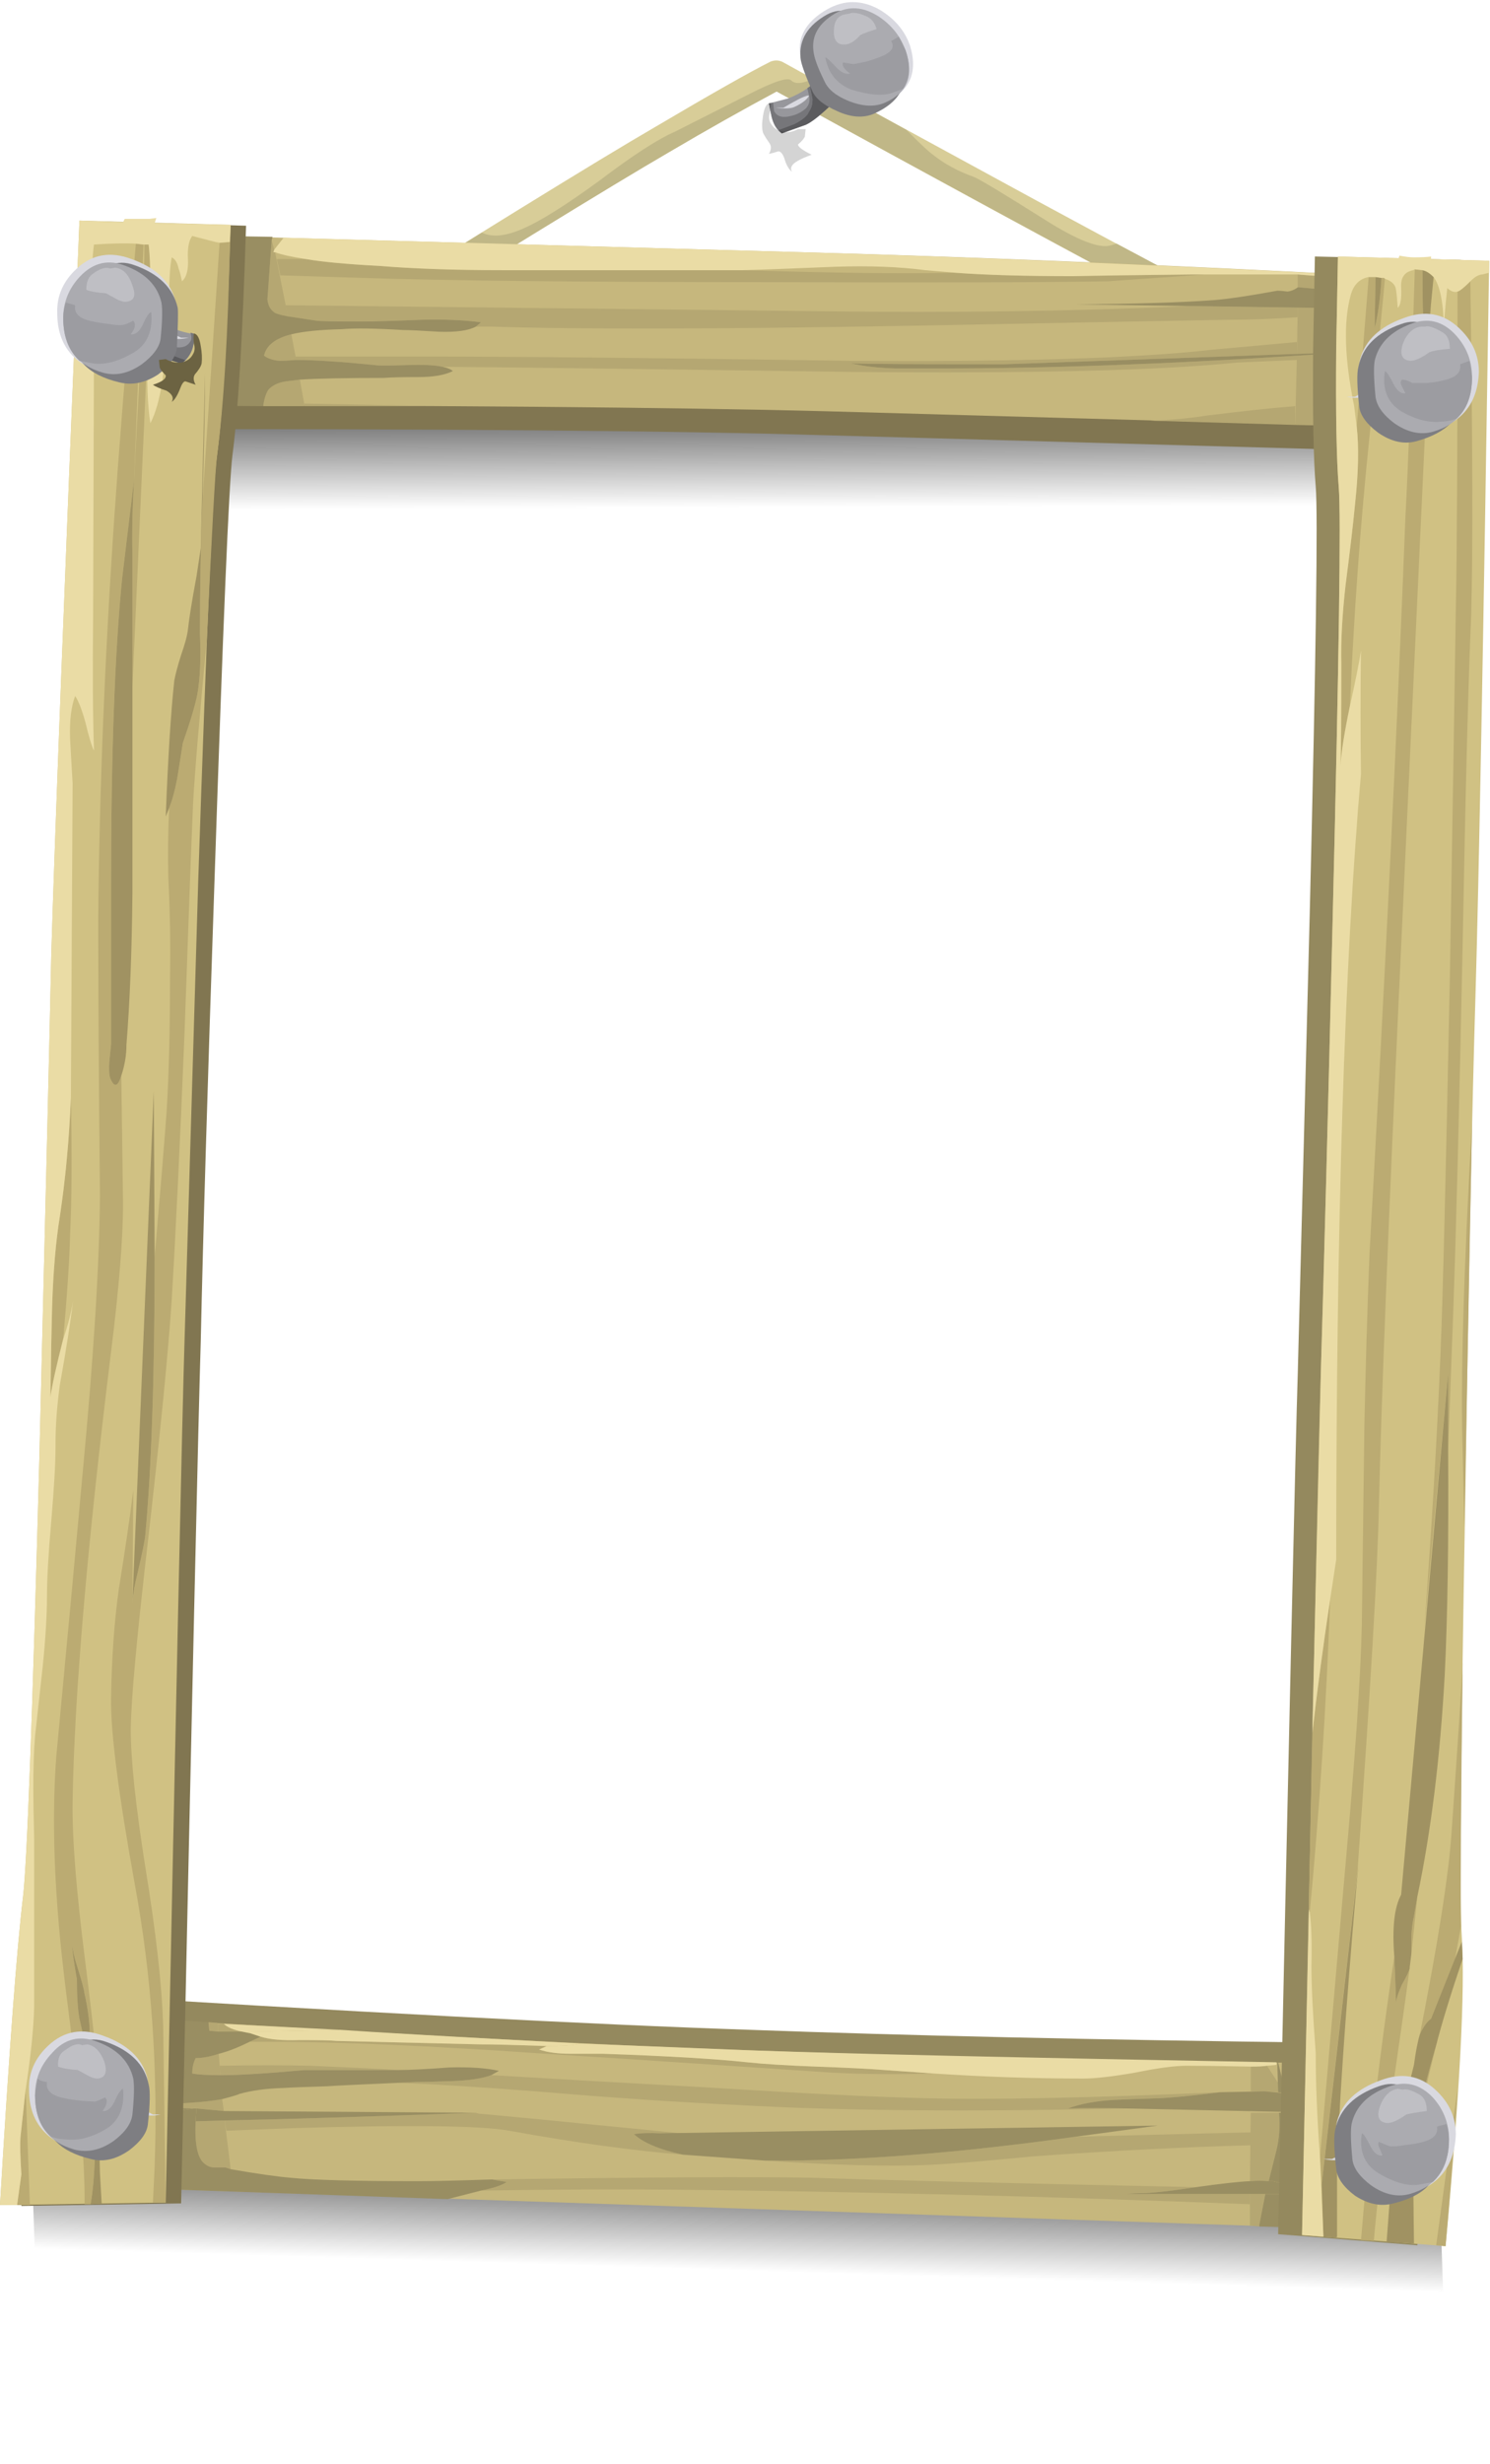 <?xml version="1.0" encoding="UTF-8"?><svg xmlns="http://www.w3.org/2000/svg" xmlns:xlink="http://www.w3.org/1999/xlink" height="144.1" preserveAspectRatio="xMidYMid meet" version="1.0" viewBox="-0.0 -0.1 87.2 144.1" width="87.2" zoomAndPan="magnify"><g clip-rule="evenodd" fill-rule="evenodd"><g><path d="m78.7 22.8l-0.3-0.05c-3.101-1.3-14.084-7.133-32.95-17.5-1.934 1.033-4.034 2.217-6.3 3.55-3.333 1.934-10.633 6.417-21.9 13.45-0.167 0.133-0.367 0.167-0.6 0.1-0.233-0.033-0.417-0.15-0.55-0.35-0.3-0.467-0.2-0.85 0.3-1.15 11.267-7.067 18.567-11.567 21.9-13.5 3.333-1.967 5.6-3.25 6.8-3.85 0.267-0.1 0.517-0.083 0.75 0.05 0.1 0.067 5.05 2.767 14.85 8.1 10.166 5.5 16.283 8.684 18.35 9.55 0.233 0.066 0.384 0.216 0.45 0.45 0.1 0.2 0.1 0.417 0 0.65-0.167 0.333-0.434 0.5-0.8 0.5z" fill="#D8CD98"/></g><g><path d="m65 14.25l0.35-0.1c5.5 2.934 9.317 4.934 11.45 6 0.066 0.6-0.083 1.15-0.45 1.65-3.866-1.867-14.166-7.383-30.899-16.55-1.934 1.033-4.034 2.217-6.3 3.55-3.333 1.934-10.633 6.417-21.9 13.45-0.167 0.133-0.367 0.167-0.6 0.1-0.233-0.033-0.417-0.15-0.55-0.35-0.3-0.467-0.2-0.85 0.3-1.15l11.8-7.35c0.6 0.3 1.417 0.217 2.45-0.25 1-0.433 2.483-1.367 4.45-2.8 1.933-1.467 3.4-2.417 4.4-2.85 0.2-0.1 1.65-0.833 4.35-2.2 1.434-0.733 2.25-1 2.45-0.8 0.233 0.233 0.667 0.2 1.3-0.1l5.45 3 0.25 0.25c0.634 0.633 1.066 1.033 1.3 1.2 0.667 0.533 1.467 0.966 2.4 1.3 0.333 0.133 1.717 0.967 4.15 2.5 1.899 1.2 3.182 1.7 3.849 1.5z" fill="#C0B787"/></g><linearGradient gradientTransform="rotate(89.782 0 0)" gradientUnits="userSpaceOnUse" id="a" x1="23.196" x2="29.746" xlink:actuate="onLoad" xlink:show="other" xlink:type="simple" xmlns:xlink="http://www.w3.org/1999/xlink" y1="-44.724" y2="-44.724"><stop offset="0" stop-opacity=".686"/><stop offset="1" stop-opacity="0"/></linearGradient><path d="M7.85 19.45H82.15V125.35H7.85z" fill="url(#a)"/><linearGradient gradientTransform="rotate(91.776 0 0)" gradientUnits="userSpaceOnUse" id="b" x1="124.82" x2="131.27" xlink:actuate="onLoad" xlink:show="other" xlink:type="simple" xmlns:xlink="http://www.w3.org/1999/xlink" y1="-47.348" y2="-47.348"><stop offset="0" stop-opacity=".686"/><stop offset="1" stop-opacity="0"/></linearGradient><path d="M1.8 124.55L84.05 121.8 84.7 141.25 2.45 143.95z" fill="url(#b)"/><g><path d="m50 4.65c-1.366 1.467-2.316 2.317-2.85 2.55l-1.4 0.5c-0.3-0.2-0.5-0.534-0.6-1l-0.15-0.75 1.15-0.3c0.833-0.333 1.517-0.816 2.05-1.45l1.8 0.45z" fill="#97979C"/></g><g><path d="M48.2 4.2L49.35 4.5 47.65 4.75z" fill="#76767A"/></g><g><path d="m47.25 5.05l0.15-0.1 0.15 0.75c0 0.233-0.033 0.417-0.1 0.55l-0.2 0.35c-0.167 0.2-0.417 0.383-0.75 0.55-0.434 0.167-0.75 0.283-0.95 0.35-0.166-0.167-0.3-0.433-0.399-0.8l-0.151-0.75 0.25-0.05 0.05 0.5c0.167 0.3 0.467 0.4 0.9 0.3 0.366-0.067 0.684-0.217 0.95-0.45 0.199-0.2 0.267-0.45 0.199-0.75l-0.099-0.45z" fill="#76767A"/></g><g><path d="m47.4 4.95l0.25-0.2 1.7-0.25 0.65 0.15c-1.366 1.467-2.316 2.317-2.85 2.55l-1.4 0.5-0.2-0.2c0.2-0.067 0.517-0.183 0.95-0.35 0.333-0.167 0.583-0.35 0.75-0.55l0.2-0.35c0.066-0.133 0.1-0.317 0.1-0.55l-0.15-0.75z" fill="#5B5B5E"/></g><g><path d="m47.35 5.5c-0.133 0.233-0.416 0.45-0.85 0.65-0.2 0.1-0.566 0.117-1.1 0.05h0.449c0.901-0.533 1.401-0.767 1.501-0.7z" fill="#D9D9E0"/></g><g><path d="m48.4 0.45c1-0.567 2.017-0.567 3.05 0 0.899 0.533 1.5 1.233 1.8 2.1 0.5 1.6-0.017 2.733-1.55 3.4-0.766 0.333-1.634 0.35-2.6 0.05-0.866-0.3-1.416-0.7-1.649-1.2-0.4-0.867-0.617-1.517-0.65-1.95-0.034-0.967 0.499-1.767 1.599-2.4z" fill="#D9D9E0"/></g><g><path d="m48.4 0.75c0.8-0.433 1.683-0.233 2.649 0.6 0.867 0.733 1.434 1.533 1.7 2.4 0.4 1.2-0.134 2.133-1.6 2.8-0.632 0.267-1.349 0.217-2.149-0.15-0.767-0.333-1.25-0.717-1.45-1.15-0.434-0.967-0.666-1.617-0.7-1.95-0.1-1.067 0.417-1.917 1.55-2.55z" fill="#7E7E82"/></g><g><path d="m48.85 0.7c0.8-0.467 1.65-0.417 2.55 0.15 0.767 0.5 1.3 1.167 1.6 2 0.5 1.467 0.1 2.483-1.2 3.05-0.6 0.267-1.316 0.233-2.149-0.1-0.733-0.3-1.2-0.683-1.4-1.15-0.4-0.8-0.616-1.4-0.65-1.8-0.101-0.867 0.316-1.583 1.249-2.15z" fill="#ABABB0"/></g><g><path d="m52.15 5.35c-0.534 0.167-1.301 0.1-2.301-0.2-0.866-0.333-1.383-0.967-1.55-1.9 0.101 0.033 0.316 0.233 0.65 0.6 0.3 0.3 0.566 0.417 0.8 0.35-0.366-0.267-0.5-0.483-0.4-0.65l0.601 0.1 0.75-0.15c0.467-0.133 0.833-0.267 1.1-0.4 0.434-0.233 0.55-0.5 0.351-0.8l0.449-0.25 0.4 0.8c0.3 0.9 0.25 1.65-0.15 2.25l-0.7 0.25z" fill="#9C9CA1"/></g><g><path d="m51.3 1.6c-0.434 0.133-0.75 0.25-0.95 0.35-0.333 0.367-0.633 0.55-0.9 0.55-0.434 0.033-0.65-0.217-0.65-0.75 0-0.567 0.2-0.9 0.601-1l0.3-0.05c0.2-0.1 0.533-0.05 1 0.15 0.299 0.133 0.499 0.383 0.599 0.75z" fill="#BFBFC4"/></g><radialGradient cx="46.05" cy="7.95" gradientTransform="matrix(1 0 0 -1 0 15.9)" gradientUnits="userSpaceOnUse" id="c" r="1.75" xlink:actuate="onLoad" xlink:show="other" xlink:type="simple" xmlns:xlink="http://www.w3.org/1999/xlink"><stop offset=".682" stop-opacity=".169"/><stop offset=".871" stop-opacity=".169"/></radialGradient><path d="m45.05 6.5c-0.067 0.233-0.05 0.433 0.05 0.6 0.167 0.3 0.417 0.467 0.75 0.5 0.266 0.067 0.55 0.017 0.85-0.15h0.45l-0.05 0.45c-0.067 0.133-0.2 0.283-0.4 0.45 0 0.133 0.267 0.333 0.8 0.6-0.366 0.133-0.634 0.25-0.8 0.35-0.367 0.2-0.483 0.417-0.351 0.65-0.199-0.167-0.349-0.433-0.449-0.8-0.101-0.267-0.217-0.4-0.351-0.4-0.199 0.067-0.382 0.117-0.549 0.15 0.134-0.233 0.15-0.433 0.05-0.6-0.233-0.333-0.366-0.55-0.399-0.65-0.067-0.233-0.067-0.55 0-0.95 0.066-0.5 0.216-0.767 0.449-0.8 0.034 0.1 0.016 0.3-0.05 0.6z" fill="url(#c)"/><g><path d="m48.3 25.35c-8.967-0.267-22.85-0.383-41.65-0.35l-0.25-6.15 6.4-3.5 34.101 1c9.8 0.267 20.733 0.717 32.8 1.35l0.6 8.55-32.001-0.9z" fill="#817651"/></g><g><path d="m43.9 118.6c9.033 0.334 20.183 0.584 33.449 0.75l0.15 9.4-69.8-2.4-6.25-3.85 0.6-6.1c18.868 1.17 32.818 1.9 41.851 2.2z" fill="#94895E"/></g><g><path d="m48.35 23.95c-8.966-0.233-22.866-0.35-41.7-0.35l-0.2-6.3 6.4-3.6 34.1 0.95c9.8 0.267 20.733 0.717 32.8 1.35l0.6 8.85-32-0.9z" fill="#C6B77D"/></g><g><path d="m43.9 119.8c9.033 0.334 20.183 0.584 33.449 0.75l0.101 9.65-69.8-2.351-6.25-4 0.6-6.3c18.9 1.2 32.867 1.95 41.9 2.25z" fill="#C6B77D"/></g><g><path d="M25.65 23.65L17.8 23.65 17.8 23.5z" fill="#B5A772"/></g><g><path d="m70.65 24.2c1.833-0.233 3.55-0.417 5.149-0.55v1.1l-8.5-0.25c1.168-0.033 2.284-0.133 3.351-0.3z" fill="#B5A772"/></g><g><path d="m64.85 16.35c-3.699 0.066-10.283 0.083-19.75 0.05-11 0-18.983-0.083-23.95-0.25l-4.75-0.15-0.2-0.95h1.7c0.967 0.167 2.4 0.3 4.3 0.4 2.033 0.167 4.45 0.25 7.25 0.25h14.05c5.3 0.167 9.434 0.216 12.4 0.15 1.833 0.133 4.133 0.2 6.899 0.2 1.533-0.033 3.834-0.066 6.9-0.1h0.8l-5.649 0.4z" fill="#B5A772"/></g><g><path d="m75.9 20.7v0.25l-3.5 0.15c-4.534 0.467-12.051 0.65-22.551 0.55-11.667-0.167-19.649-0.267-23.95-0.3-0.433-0.1-1.133-0.133-2.1-0.1-1.066 0.033-1.683 0.033-1.85 0-2-0.2-3.517-0.3-4.55-0.3h-0.1v-0.2h7.65c5.267 0 13.55 0.083 24.85 0.25 9.7 0.067 16.75-0.15 21.15-0.65l4.95-0.45v0.7l-17.15 0.6c-4.967 0-7.95-0.017-8.95-0.05 0.733 0.167 1.601 0.267 2.601 0.3h2.6c6.167 0 13.134-0.25 20.9-0.75z" fill="#B5A772"/></g><g><path d="m65.95 128.2h7.2v0.6c-12.034-0.467-23.217-0.75-33.55-0.85-3.333-0.033-7.15-0.017-11.45 0.05 0.7-0.134 1.2-0.3 1.5-0.5l-0.85-0.15c9.034-0.133 15.283-0.166 18.75-0.1 3.867 0.134 11.351 0.316 22.45 0.55-1.333 0.2-2.333 0.316-3 0.351-0.467 0-0.816 0.02-1.05 0.05z" fill="#B5A772"/></g><g><path d="m69.5 17.8l6.45 0.1v0.55c-1.434 0.1-2.8 0.15-4.101 0.15-0.199 0-6.399 0.117-18.6 0.35-11.2 0.2-19.367 0.216-24.5 0.05h-0.9l0.3-0.25c-0.933-0.133-2.1-0.183-3.5-0.15-1.6 0.066-2.783 0.1-3.55 0.1-1.533 0-2.4-0.017-2.6-0.05l-1.65-0.25-0.15-0.65 31.401 0.35c7.7 0.1 14.834 0 21.4-0.3z" fill="#B5A772"/></g><g><path d="m44.8 126.25c5.2 0.033 11.25-0.434 18.15-1.4 6.5-0.166 9.916-0.25 10.25-0.25v0.75c-3.834 0.101-8.084 0.317-12.75 0.65-2.7 0.267-4.733 0.434-6.101 0.5-2.266 0.1-5.449 0.02-9.549-0.25z" fill="#B5A772"/></g><g><path d="m27.85 123.45l0.15 0.05c1.2 0.1 5.317 0.5 12.35 1.2l-1.7-0.05c-0.633-0.034-1.15-0.017-1.55 0.05 0.533 0.5 1.483 0.899 2.85 1.2-2.9-0.233-6.284-0.7-10.15-1.4-1.667-0.3-5.883-0.35-12.65-0.15l-3.9 0.15-0.1-0.6c3.267-0.07 8.167-0.22 14.7-0.45z" fill="#B5A772"/></g><g><path d="M77 125.25L76.6 124.6 77.4 124.6 77.4 125.25z" fill="#B5A772"/></g><g><path d="M77.35 122.5L75.25 122.3 75.2 122.15 77.35 122.1z" fill="#B5A772"/></g><g><path d="m23.35 120.95h-5.55c-2.2 0.2-3.833 0.3-4.9 0.3l-0.05-0.55c2.033-0.033 3.8-0.033 5.3 0 2.333 0.1 4.067 0.18 5.2 0.25z" fill="#B5A772"/></g><g><path d="m65.9 123.2c-9.301 0.2-16.851 0.133-22.65-0.2-3.6-0.167-7.55-0.434-11.85-0.8-3.5-0.267-6.217-0.434-8.15-0.5l1.05-0.05c0.333 0 1.034-0.017 2.1-0.051 1.033-0.033 1.817-0.149 2.35-0.35 2.767 0.167 7.15 0.417 13.15 0.75 5.333 0.333 9.417 0.533 12.25 0.6 3.899 0.101 9.649-0.017 17.25-0.35-1.601 0.2-2.784 0.316-3.551 0.35-1.166 0.034-2.066 0.067-2.699 0.101-1.067 0.066-1.95 0.233-2.65 0.5 1.1-0.03 2.233-0.03 3.4 0z" fill="#B5A772"/></g><g><path d="m43.75 120.5c0.934 0.1 2.267 0.184 4 0.25 1.866 0.066 3.2 0.134 4 0.2l2.85 0.2c-2.066 0.066-4.066 0.05-6-0.051-7.399-0.5-12.966-0.866-16.7-1.1-6.7-0.467-12.05-0.7-16.05-0.7h-1.25l0.65-0.3c0.533 0.167 1.283 0.233 2.25 0.2 1.2 0 1.933 0.017 2.2 0.05l8.35 0.2c0.8 0 2.117 0.033 3.95 0.1l-0.45 0.2c0.467 0.167 1.083 0.25 1.85 0.25h1.9c3.8 0.13 6.617 0.3 8.45 0.5z" fill="#B5A772"/></g><g><path d="m14.15 118.7h-1.4v-0.45h0.35c0.2 0.2 0.55 0.35 1.05 0.45z" fill="#B5A772"/></g><g><path d="m12.8 120l0.1 1.25c-0.733 0-1.283-0.033-1.65-0.1 0-0.334 0.067-0.634 0.2-0.9 0.4 0 0.85-0.08 1.35-0.25z" fill="#B5A772"/></g><g><path d="m11.5 123.2l-3.35-0.1v-0.149c2.167 0 3.783-0.101 4.85-0.3l0.1 0.699-1.6-0.15z" fill="#B5A772"/></g><g><path d="m13.15 123.9l0.35 2.85-0.3-0.1h-0.65c-0.2 0-0.383-0.067-0.55-0.2-0.433-0.3-0.617-1.134-0.55-2.5l1.7-0.05z" fill="#B5A772"/></g><g><path d="M12.75 118.2L12.75 118.7 12.25 118.65 12.2 118.15z" fill="#B5A772"/></g><g><path d="m15.4 23.65c0.067-0.433 0.167-0.75 0.3-0.95 0.233-0.267 0.583-0.434 1.05-0.5l0.8-0.1 0.25 1.4v0.15h-2.4z" fill="#B5A772"/></g><g><path d="m17.05 19.45l0.25 1.3v0.2c-0.4 0.033-0.717 0.05-0.95 0.05-0.367-0.033-0.667-0.133-0.9-0.3 0.133-0.6 0.667-1.017 1.6-1.25z" fill="#B5A772"/></g><g><path d="m15.9 13.95c0.033 0.133 0.083 0.316 0.15 0.55l-0.05 0.15h0.1l0.75 3.75c-0.367-0.066-0.617-0.133-0.75-0.2-0.267-0.167-0.417-0.434-0.45-0.8l0.25-3.45z" fill="#B5A772"/></g><g><path d="m79.65 16h0.1l0.1 1.05-3.85-0.35h-0.05v-0.75c1.9 0.167 3.133 0.183 3.7 0.05z" fill="#B5A772"/></g><g><path d="M75.9 20.6L75.95 17.9 79.9 17.95 80.35 24.85 75.8 24.75 75.9 20.7 80 20.45z" fill="#B5A772"/></g><g><path d="m73.2 123.45h1.649c0.067 0.8 0.017 1.533-0.149 2.2l-0.45 1.8c-0.333-0.033-0.7-0.033-1.1 0l0.05-4z" fill="#B5A772"/></g><g><path d="M75.9 123.45L77.4 125.9 77.45 128.2 76.55 127.95 75.5 123.45z" fill="#B5A772"/></g><g><path d="m74.8 122.25l-1.6-0.05v-1.45c0.434 0 0.75-0.017 0.95-0.05l0.649 1v0.55z" fill="#B5A772"/></g><g><path d="M73.15 130.05L73.15 128.2 74.05 128.2 73.7 130 73.7 130.1z" fill="#B5A772"/></g><g><path d="M77.1 130.2L76.6 128.2 77.45 128.2 77.45 130.2z" fill="#B5A772"/></g><g><path d="m21.95 21.25c0.167 0.033 0.783 0.033 1.85 0 0.967-0.033 1.667 0 2.1 0.1 0.3 0.066 0.5 0.15 0.6 0.25-0.467 0.233-1.133 0.35-2 0.35-0.933 0-1.617 0.017-2.05 0.05-2.2 0-3.833 0.033-4.9 0.1l-0.8 0.1c-0.467 0.066-0.817 0.233-1.05 0.5-0.133 0.2-0.233 0.517-0.3 0.95l-7.85-0.05c0.267-0.833 0.3-1.684 0.1-2.55-0.2-0.9-0.583-1.667-1.15-2.3l-0.05-1.45 6.4-3.6 3.1 0.05-0.05 0.2-0.25 3.45c0.033 0.367 0.184 0.633 0.45 0.8 0.133 0.066 0.383 0.133 0.75 0.2l1.65 0.25c0.2 0.033 1.067 0.05 2.6 0.05 0.767 0 1.95-0.034 3.55-0.1 1.4-0.033 2.567 0.017 3.5 0.15l-0.3 0.25c-0.434 0.233-1.15 0.333-2.15 0.3-1.067-0.066-1.767-0.1-2.1-0.1-1.633-0.1-2.833-0.117-3.6-0.05-1.3 0.033-2.283 0.133-2.95 0.3-0.933 0.233-1.466 0.65-1.6 1.25 0.233 0.167 0.533 0.267 0.9 0.3 0.233 0 0.55-0.017 0.95-0.05h0.1c1.033 0 2.55 0.1 4.55 0.3z" fill="#998E62"/></g><g><path d="m75.95 16.7h0.05l3.85 0.35 0.051 0.9-16.951-0.25c3.508-0.028 6.208-0.111 8.1-0.25 0.834-0.067 2.066-0.25 3.7-0.55 0.167 0 0.366 0.017 0.6 0.05 0.233-0.033 0.433-0.117 0.6-0.25z" fill="#998E62"/></g><g><path d="m58.75 21.2l21.25-0.75-4.1 0.25c-7.767 0.5-14.733 0.75-20.9 0.75h-2.6c-1-0.034-1.867-0.133-2.601-0.3 1.001 0.033 3.984 0.05 8.951 0.05z" fill="#998E62"/></g><g><path d="m23.35 120.95c0.633 0 1.617-0.05 2.95-0.15 1.2-0.033 2.167 0.033 2.9 0.2l-0.45 0.25c-0.533 0.2-1.317 0.316-2.35 0.35-1.066 0.034-1.767 0.051-2.1 0.051l-1.05 0.05c-2.3 0.1-3.667 0.166-4.1 0.2-1.167 0.033-2.033 0.066-2.6 0.1-1 0.033-1.85 0.15-2.55 0.35-0.033 0.034-0.367 0.134-1 0.301-1.067 0.199-2.683 0.3-4.85 0.3 0-0.934-0.25-1.733-0.75-2.4-0.566-0.767-1.4-1.25-2.5-1.45-0.933-0.199-1.917-0.483-2.95-0.85l0.05-0.7 10.2 0.601 0.05 0.5 0.5 0.05h1.4l0.5 0.1 0.6 0.2-0.65 0.3c-0.667 0.334-1.267 0.566-1.8 0.7-0.5 0.167-0.95 0.25-1.35 0.25-0.133 0.267-0.2 0.566-0.2 0.9 0.367 0.066 0.917 0.1 1.65 0.1 1.067 0 2.7-0.1 4.9-0.3h5.55z" fill="#998E62"/></g><g><path d="m11.5 123.2l1.6 0.149 14.75 0.101c-6.533 0.233-11.434 0.383-14.7 0.45l-1.7 0.05 0.05-0.75z" fill="#998E62"/></g><g><path d="M8.1 123.65L8.15 123.1 11.35 123.2z" fill="#998E62"/></g><g><path d="m62.95 124.85c-6.9 0.967-12.95 1.434-18.15 1.4l-4.85-0.35c-1.367-0.301-2.317-0.7-2.85-1.2 0.4-0.066 0.917-0.084 1.55-0.05l29.1-0.45-4.8 0.65z" fill="#998E62"/></g><g><path d="m8.1 123.65l3.25-0.45h0.15l-0.05 0.75c-0.067 1.366 0.117 2.2 0.55 2.5 0.167 0.133 0.35 0.2 0.55 0.2h0.65l0.3 0.1c1.533 0.267 2.7 0.434 3.5 0.5 1.3 0.134 3.783 0.2 7.45 0.2 0.9 0 2.35-0.033 4.35-0.101l0.85 0.15c-0.3 0.2-0.8 0.366-1.5 0.5l-1.95 0.5-18.55-0.65-1.4-0.899c1.067-0.87 1.683-1.97 1.85-3.3z" fill="#998E62"/></g><g><path d="m74.7 125.65c0.166-0.667 0.217-1.4 0.149-2.2h0.65l1.05 4.5-2.05-0.5h-0.25l0.451-1.8z" fill="#998E62"/></g><g><path d="M76.6 128.2L77.1 130.2 73.7 130.1 73.7 130 74.05 128.2z" fill="#998E62"/></g><g><path d="M74.8 122.25L74.75 120.5 74.8 120.5 75.2 122.15 75.25 122.3z" fill="#998E62"/></g><g><path d="m74.5 127.45l2.95 0.75h-11.5c0.233-0.033 0.583-0.05 1.05-0.05 0.667-0.034 1.667-0.15 3-0.351 1.4-0.2 2.45-0.316 3.15-0.35 0.399-0.033 0.767-0.033 1.1 0h0.25z" fill="#998E62"/></g><g><path d="m65.9 123.2c-1.167-0.033-2.301-0.033-3.4 0 0.7-0.267 1.583-0.434 2.65-0.5 0.633-0.033 1.533-0.066 2.699-0.101 0.767-0.033 1.95-0.149 3.551-0.35l2.6-0.05 3.35 0.3v0.95l-11.45-0.25z" fill="#998E62"/></g><g><path d="m14.15 118.7c-0.5-0.101-0.85-0.25-1.05-0.45l6.8 0.35-5.4 0.101 0.15 0.1-0.5-0.1z" fill="#EADCA5"/></g><g><path d="m74.7 120.5v0.15l-0.55 0.05c-0.2 0.033-0.517 0.05-0.95 0.05-1.667-0.033-2.917-0.05-3.75-0.05-0.7 0-1.7 0.133-3 0.399-1.334 0.233-2.351 0.351-3.05 0.351-2.9 0-5.834-0.101-8.801-0.3l-2.85-0.2c-0.8-0.066-2.134-0.134-4-0.2-1.733-0.066-3.066-0.15-4-0.25-1.833-0.2-4.65-0.366-8.45-0.5h-1.9c-0.767 0-1.383-0.083-1.85-0.25l0.45-0.2c0.8 0 1.383-0.033 1.75-0.1l0.2-0.05 9.95 0.399c5.568 0.2 15.834 0.43 30.801 0.7z" fill="#EADCA5"/></g><g><path d="m32 119.55c-1.833-0.066-3.15-0.1-3.95-0.1l-8.35-0.2c-0.267-0.033-1-0.05-2.2-0.05-0.967 0.033-1.717-0.033-2.25-0.2l-0.6-0.2-0.15-0.1 5.4-0.101c1.833 0.134 6.517 0.4 14.05 0.801l-0.2 0.05c-0.367 0.07-0.95 0.1-1.75 0.1z" fill="#EADCA5"/></g><g><path d="m75.95 15.95h-6.25c-3.066 0.033-5.367 0.066-6.9 0.1-2.767 0-5.066-0.066-6.899-0.2l-1.75-0.15c-1.5-0.2-3.267-0.267-5.301-0.2-2.366 0.1-4.149 0.167-5.35 0.2h-14.05c-2.8 0-5.217-0.083-7.25-0.25-1.9-0.1-3.333-0.233-4.3-0.4-0.867-0.133-1.467-0.267-1.8-0.4h-0.1l0.05-0.15 0.55-0.7 30.35 0.85c9.399 0.267 20.3 0.717 32.7 1.35-0.567 0.133-1.8 0.117-3.7-0.05z" fill="#EADCA5"/></g><g><path d="m5.85 12.85l8.55 0.25c-0.2 6.467-0.467 10.95-0.8 13.45-0.2 1.633-0.55 9.95-1.05 24.95-0.4 11.7-0.667 20.634-0.8 26.8-0.133 4.233-0.517 21.05-1.15 50.45l-9.35 0.15c0.533-8.967 0.983-15 1.35-18.101 0.233-1.866 0.533-10.35 0.9-25.45 0.4-16.333 0.65-26.183 0.75-29.55 0.167-6.767 0.7-21.083 1.6-42.95z" fill="#817651"/></g><g><path d="m84.05 87.65c-0.233 14.899-0.3 23.399-0.2 25.5 0.2 3.066-0.1 9.083-0.899 18.05l-8.15-0.65c0.634-29.399 1.017-46.2 1.15-50.399 0.267-10.101 0.5-19.05 0.7-26.851 0.366-15.033 0.483-23.35 0.35-24.95-0.134-1.567-0.184-4.283-0.15-8.15l0.101-5.3 8.55 0.2c-0.333 21.9-0.6 36.217-0.8 42.95-0.202 6.433-0.419 16.3-0.652 29.6z" fill="#94895E"/></g><g><path d="m4.65 12.8l8.85 0.25c-0.2 6.467-0.467 10.967-0.8 13.5-0.233 1.567-0.6 9.867-1.1 24.9-0.233 7.8-0.5 16.75-0.8 26.85-0.133 4.2-0.5 21-1.1 50.4l-9.7 0.15c0.533-8.966 0.983-14.983 1.35-18.05 0.233-1.967 0.55-10.467 0.95-25.5 0.4-16.333 0.633-26.183 0.7-29.55 0.2-6.733 0.75-21.05 1.65-42.95z" fill="#D0C183"/></g><g><path d="m85.75 87.7c-0.267 14.934-0.333 23.434-0.2 25.5 0.2 3.066-0.116 9.083-0.95 18.05l-8.4-0.65c0.6-29.4 0.967-46.2 1.1-50.4 0.2-6.733 0.434-15.684 0.7-26.85 0.366-15 0.483-23.317 0.35-24.95-0.133-1.566-0.183-4.283-0.149-8.15l0.1-5.35 8.851 0.25c-0.334 21.9-0.601 36.217-0.801 42.95-0.201 6.633-0.401 16.5-0.601 29.6z" fill="#D0C183"/></g><g><path d="m82.95 110.8l-0.35 3.35v-1.101c0.034-0.467 0.084-0.833 0.15-1.1l0.2-1.15z" fill="#BBAB72"/></g><g><path d="m85.2 35.5c0.066-3.167 0.1-9.35 0.1-18.55 0.134-0.034 0.384-0.233 0.75-0.6 0.134 9.4 0.15 15.9 0.05 19.5-0.166 3.733-0.333 10.15-0.5 19.25-0.199 9.667-0.383 16.816-0.55 21.45l-0.3 8.2v-4.55l-1.4 15c0.434-5.867 0.75-11.217 0.95-16.05 0.134-3.101 0.316-10.45 0.55-22.05 0.2-12.033 0.317-19.233 0.35-21.6z" fill="#BBAB72"/></g><g><path d="m80.4 130.95l-0.75-0.05c0.433-5.267 1.083-10.801 1.949-16.601 0.067 1.601 0.101 2.5 0.101 2.7 0.033-0.267 0.149-0.616 0.35-1.05 0.267-0.467 0.417-0.783 0.45-0.95-0.233 1.733-0.6 4.316-1.1 7.75-0.466 3.13-0.8 5.87-1 8.2z" fill="#BBAB72"/></g><g><path d="m81 16.15l0.05 0.05c-0.066 0.8-0.383 4.033-0.95 9.7-0.5 4.867-0.866 9.967-1.1 15.3-0.316 1.519-0.5 2.677-0.55 3.475 0.033-0.771 0.05-2.746 0.05-5.925-0.033-1.333 0.05-2.883 0.25-4.65 0.267-2.067 0.45-3.633 0.55-4.7 0.2-1.833 0.233-3.35 0.101-4.55l0.699-8.75h0.4l-0.05 3c0.2-0.8 0.333-1.783 0.399-2.95h0.151z" fill="#BBAB72"/></g><g><path d="m76.65 111.75l-0.051-0.2 0.2-10.3c0.3-2.6 0.65-5.217 1.05-7.85-0.233 6.3-0.632 12.42-1.199 18.35z" fill="#BBAB72"/></g><g><path d="m82.7 126.7c-0.066-0.967 0.033-1.934 0.3-2.9 0.167-1.033 0.517-2.467 1.05-4.3l-0.45 1.85c-0.333 1.534-0.633 3.483-0.899 5.851v-0.5z" fill="#BBAB72"/></g><g><path d="m83.75 117.95c-0.233 0.166-0.45 0.467-0.65 0.899 1.067-5.399 1.684-9.333 1.851-11.8 0.399-5.7 0.616-9.017 0.649-9.95-0.1 8.101-0.133 13.25-0.1 15.45l-0.35 1.95-1.4 3.45z" fill="#BBAB72"/></g><g><path d="m85.6 84.75c-0.133-4.033 0.05-10.45 0.55-19.25l-0.45 23.7-0.1-4.45z" fill="#BBAB72"/></g><g><path d="m8.7 14.2c0.066 0.533 0.1 1.3 0.1 2.3l-1.05 23.55v-7.65c-0.033-1.333 0-2.833 0.1-4.5l0.15-2.95c0.3-5.333 0.45-8.917 0.45-10.75h0.25z" fill="#BBAB72"/></g><g><path d="m8.4 14.2l-0.55 13.7-0.7 5.8c-0.433 4.333-0.65 10.3-0.65 17.9v9.35c0 0.033-0.033 0.367-0.1 1-0.033 0.466-0.017 0.8 0.05 1 0.233 0.566 0.45 0.517 0.65-0.15 0.033 2.367 0.066 4.867 0.1 7.5 0 2.033-0.233 4.917-0.7 8.65-1.4 11.333-2.15 20.1-2.25 26.3-0.033 2.134 0.217 5.283 0.75 9.45 0.533 4.233 0.8 6.883 0.8 7.95l0.05 4.35c-0.067-1.934-0.1-3.1-0.1-3.5 0-1.134-0.017-1.816-0.05-2.05-0.267-0.601-0.434-1.101-0.5-1.5l0.05-1.351c-0.033-0.666-0.133-1.366-0.3-2.1-0.034-0.267-0.167-0.767-0.4-1.5-0.2-0.634-0.316-1.134-0.35-1.5 0.033 0.5 0.133 1.217 0.3 2.15 0 1 0.05 1.767 0.15 2.3 0.567 2.467 0.85 4.333 0.85 5.6 0 0.434 0.017 1.25 0.05 2.45-0.033 1.134-0.117 2.066-0.25 2.8h-0.35c0.033-2.434-0.333-6.616-1.1-12.55-0.667-5.267-0.85-9.833-0.55-13.7 0.7-7.4 1.217-12.95 1.55-16.65 0.633-6.7 0.967-12.051 1-16.05-0.067-6.667-0.1-12.083-0.1-16.25 0.067-7.467 0.383-15.333 0.95-23.6 0.2-2.967 0.617-8.25 1.25-15.85l0.45 0.05z" fill="#BBAB72"/></g><g><path d="m1.25 127.05c-0.067-1-0.083-1.733-0.05-2.2l0.3-2.75 0.25 6.75h-0.75l0.25-1.8z" fill="#BBAB72"/></g><g><path d="m2.95 81.6c0.033-2.366 0.066-4.133 0.1-5.3 0.067-2.066 0.217-3.816 0.45-5.25 0.333-2.2 0.55-4.533 0.65-7 0.067 3.467 0.05 6.15-0.05 8.05-0.033 1.467-0.167 3.5-0.4 6.101-0.4 1.566-0.65 2.699-0.75 3.399z" fill="#BBAB72"/></g><g><path d="m12.85 14.1l0.6-0.05c-0.1 5.333-0.35 9.5-0.75 12.5-0.1 0.8-0.3 4.417-0.6 10.85-0.434 4.467-0.7 7.633-0.8 9.5-0.1 2.267-0.267 6.733-0.5 13.4-0.267 6.534-0.517 11.733-0.75 15.601-0.2 3.066-0.667 7.8-1.4 14.199-0.633 5.434-0.967 9.067-1 10.9 0 1.767 0.283 4.45 0.85 8.05 0.633 3.867 0.983 6.983 1.05 9.351l0.15 10.3h-0.75l0.1-2.101c0.2-5.733-0.183-11.216-1.15-16.449-0.967-5.334-1.433-8.983-1.4-10.95 0.033-2.3 0.183-4.417 0.45-6.351 0.367-2.267 0.65-4.199 0.85-5.8l-0.05 6.575c0.025-0.45 0.125-1.025 0.3-1.725 0.267-1.134 0.417-1.867 0.45-2.2 0.367-3.934 0.55-9.367 0.55-16.3 0.367-4.234 0.6-7.067 0.7-8.5 0.133-2.1 0.2-4.7 0.2-7.8 0.033-2 0-3.967-0.1-5.9-0.033-1.333-0.017-2.684 0.05-4.05 0.2-0.5 0.367-1.133 0.5-1.9 0.133-0.833 0.233-1.467 0.3-1.9 0.433-1.233 0.716-2.184 0.85-2.85 0.167-0.967 0.217-2.15 0.15-3.55 0-2.6 0.05-5.2 0.15-7.8l1-15.049z" fill="#BBAB72"/></g><g><path d="m83.5 22.3c-0.066-0.833 0.017-2.383 0.25-4.65l-1.85 39.75c-0.667 14.467-1.067 24.633-1.2 30.5-0.066 3.533-0.483 10.649-1.25 21.35l-2.101 18.4-0.1-1.601c0.1-1.1 0.583-6.633 1.45-16.6 0.6-6.634 0.934-11.483 1-14.55 0-0.267 0.05-4.134 0.149-11.601 0.067-3.333 0.167-6.7 0.301-10.1 0.933-16.6 1.633-30.95 2.1-43.05 0.167-3.133 0.35-7.967 0.55-14.5l0.45 0.05c1e-3 2.934 0.084 5.134 0.251 6.601z" fill="#BBAB72"/></g><g><path d="m85.3 122.05c-0.2 3.134-0.434 6.2-0.7 9.2l-0.55-0.05 1.25-9.15z" fill="#BBAB72"/></g><g><path d="m7.75 32.4v19.75c-0.033 3.4-0.15 6.35-0.35 8.85 0 0.6-0.1 1.2-0.3 1.8-0.2 0.667-0.417 0.717-0.65 0.15-0.067-0.2-0.083-0.534-0.05-1 0.067-0.633 0.1-0.967 0.1-1v-9.35c0-7.6 0.217-13.567 0.65-17.9l0.7-5.8c-0.1 1.667-0.133 3.167-0.1 4.5z" fill="#A09262"/></g><g><path d="m11 36.7c0.067-0.633 0.233-1.667 0.5-3.1l0.25-1.65 0.25-10.25c0 1.667-0.05 4.15-0.15 7.45-0.1 2.6-0.15 5.2-0.15 7.8 0.066 1.4 0.017 2.583-0.15 3.55-0.133 0.667-0.417 1.617-0.85 2.85-0.067 0.433-0.167 1.066-0.3 1.9-0.133 0.767-0.3 1.4-0.5 1.9l-0.2 0.5c0.133-3.467 0.3-6.117 0.5-7.95 0.066-0.367 0.2-0.867 0.4-1.5 0.233-0.667 0.367-1.167 0.4-1.5z" fill="#A09262"/></g><g><path d="m7.75 93.575l1.25-29.875 0.05 9.7c0 6.933-0.183 12.366-0.55 16.3-0.033 0.333-0.183 1.066-0.45 2.2-0.17 0.678-0.27 1.237-0.3 1.675z" fill="#A09262"/></g><g><path d="m4.55 115c0.233 0.733 0.367 1.233 0.4 1.5 0.167 0.733 0.267 1.434 0.3 2.1l-0.05 1.35c0.066 0.399 0.233 0.899 0.5 1.5 0.033 0.233 0.05 0.916 0.05 2.05 0 0.4 0.033 1.566 0.1 3.5l0.1 1.75-0.65 0.05c0.133-0.733 0.217-1.666 0.25-2.8-0.033-1.2-0.05-2.017-0.05-2.45 0-1.267-0.283-3.133-0.85-5.6-0.1-0.533-0.15-1.3-0.15-2.3-0.167-0.934-0.267-1.65-0.3-2.15 0.033 0.37 0.15 0.87 0.35 1.5z" fill="#A09262"/></g><g><path d="m8.7 14.2h-0.3l-0.45-0.05c-0.6-0.033-1.417-0.017-2.45 0.05-0.1 0.733-0.133 1.667-0.1 2.8 0.033 0.633 0.067 1.567 0.1 2.8l-0.05 16.15c-0.034 3.167-0.017 5.783 0.05 7.85-0.133-0.267-0.3-0.816-0.5-1.65-0.2-0.733-0.4-1.25-0.6-1.55-0.233 0.6-0.333 1.433-0.3 2.5 0.033 0.6 0.083 1.467 0.15 2.6l-0.1 18.35c-0.1 2.467-0.316 4.8-0.65 7-0.233 1.434-0.383 3.184-0.45 5.25-0.033 1.167-0.066 2.934-0.1 5.3 0.1-0.7 0.35-1.833 0.75-3.4 0.289-0.84 0.48-1.59 0.575-2.25-0.14 1.211-0.398 2.861-0.775 4.95-0.167 1.233-0.25 2.366-0.25 3.399v0.15c0 1-0.083 2.467-0.25 4.399-0.167 1.934-0.25 3.384-0.25 4.351 0 1.133-0.083 2.517-0.25 4.149-0.1 0.9-0.25 2.267-0.45 4.101-0.066 0.8-0.1 1.8-0.1 3 0 0.666 0.017 1.666 0.05 3v9.8c-0.033 1.3-0.2 2.917-0.5 4.85l-0.3 2.75c-0.034 0.467-0.017 1.2 0.05 2.2l-0.25 1.8h-1c0.533-8.966 0.983-14.983 1.35-18.05 0.233-1.967 0.55-10.467 0.95-25.5 0.4-16.333 0.633-26.183 0.7-29.55 0.2-6.733 0.75-21.05 1.65-42.95l2.55 0.1 0.1-0.2h1.45l0.4-0.05-0.1 0.3 4.45 0.1-0.05 1-0.6 0.05c-0.2-0.033-0.733-0.167-1.6-0.4-0.2 0.267-0.283 0.716-0.25 1.35s-0.083 1.067-0.35 1.3c-0.066-0.333-0.133-0.583-0.2-0.75-0.067-0.333-0.2-0.55-0.4-0.65-0.1 0.533-0.15 1.316-0.15 2.35 0 1.067-0.033 1.85-0.1 2.35s-0.167 1.35-0.3 2.55c-0.167 1.066-0.4 1.883-0.7 2.45-0.167-1.066-0.216-2.417-0.15-4.05 0.1-2.7 0.15-4.067 0.15-4.1 0-1-0.033-1.767-0.1-2.3z" fill="#EADCA5"/></g><g><path d="m83.25 15.7c0.2 0.033 0.417 0.167 0.65 0.4l-0.15 1.55c-0.233 2.267-0.316 3.817-0.25 4.65-0.167-1.467-0.25-3.667-0.25-6.6z" fill="#A09262"/></g><g><path d="m80.45 19.1l0.05-3 0.35 0.05c-0.067 1.167-0.2 2.15-0.4 2.95z" fill="#A09262"/></g><g><path d="m84.75 80.2v4.55c0.033 5.4-0.033 9.767-0.2 13.1-0.267 4.834-0.8 9.15-1.6 12.95l-0.2 1.15c-0.066 0.267-0.116 0.633-0.15 1.1v1.101l-0.1 0.8v0.05c-0.033 0.167-0.184 0.483-0.45 0.95-0.2 0.434-0.316 0.783-0.35 1.05 0-0.2-0.033-1.1-0.101-2.7-0.133-1.666 0-2.866 0.4-3.6l2.751-30.5z" fill="#A09262"/></g><g><path d="m83.75 117.95l1.8-4.5 0.05 1c-0.699 2.066-1.216 3.75-1.55 5.05-0.533 1.833-0.883 3.267-1.05 4.3-0.267 0.967-0.366 1.934-0.3 2.9l0.05 4.399-1.6-0.1 0.25-3.35c0.233-2.067 0.683-4.4 1.35-7 0.1-0.767 0.217-1.367 0.35-1.801 0.2-0.43 0.417-0.73 0.65-0.9z" fill="#A09262"/></g><g><path d="m79.5 108.95l-0.1 1.05c-0.7 8.1-1.084 13.767-1.15 17v3.7l-0.05 0.05-0.75-0.05-0.101-3.05 2.151-18.7z" fill="#A09262"/></g><g><path d="m87.15 15.15v0.7l-0.4 0.1c-0.2 0-0.434 0.133-0.7 0.4-0.366 0.367-0.616 0.566-0.75 0.6-0.166 0.066-0.366 0-0.6-0.2-0.125 1.125-0.191 1.958-0.2 2.5-9e-3 -1.578-0.209-2.628-0.6-3.15-0.233-0.233-0.45-0.367-0.65-0.4l-0.45-0.05-0.1 0.05c-0.5 0.1-0.733 0.433-0.7 1 0.033 0.667-0.033 1.066-0.2 1.2-0.033-0.5-0.066-0.85-0.1-1.05-0.033-0.3-0.25-0.517-0.65-0.65l-0.05-0.05h-0.15l-0.35-0.05h-0.4c-0.533 0.1-0.883 0.45-1.05 1.05-0.434 1.567-0.366 3.733 0.2 6.5l0.15 1.2c0.133 1.2 0.1 2.717-0.101 4.55-0.1 1.067-0.283 2.633-0.55 4.7-0.2 1.767-0.283 3.316-0.25 4.65 0 3.179-0.017 5.154-0.05 5.925 0.05-0.797 0.233-1.956 0.55-3.475 0.333-1.5 0.55-2.583 0.65-3.25-0.034 2.4-0.034 4.8 0 7.2-0.965 10.967-1.449 26.283-1.449 45.95l-0.35 2.3c-0.399 2.633-0.75 5.25-1.05 7.85l0.5-21.05c0.2-6.733 0.434-15.684 0.7-26.85 0.366-15 0.483-23.317 0.35-24.95-0.133-1.566-0.183-4.283-0.149-8.15l0.1-5.35 3.55 0.1 0.051-0.15c0.333 0.066 0.616 0.1 0.85 0.1 0.434 0 0.767-0.017 1-0.05v0.15l3.398 0.1z" fill="#EADCA5"/></g><g><path d="m76.75 114.9c0 1.133 0.083 2.816 0.25 5.05 0 1.8 0.083 3.833 0.25 6.1l0.2 4.65-1.25-0.1 0.399-19.05 0.051 0.2c0.1 0.7 0.133 1.75 0.1 3.15z" fill="#EADCA5"/></g><g><path d="m6.45 18.15l1.8-0.5c0.833 1.033 1.9 1.633 3.2 1.8l-0.15 0.7c-0.133 0.467-0.35 0.8-0.65 1-0.367-0.066-0.816-0.217-1.35-0.45-0.333-0.133-0.9-0.6-1.7-1.4l-1.15-1.15z" fill="#97979C"/></g><g><path d="M8.25 17.65L8.8 18.2 7.1 17.95z" fill="#76767A"/></g><g><path d="m9.2 18.5l-0.1 0.45c-0.067 0.4 0 0.667 0.2 0.8 0.3 0.233 0.617 0.383 0.95 0.45 0.433 0.066 0.733-0.05 0.9-0.35 0.067-0.1 0.067-0.267 0-0.5l0.3 0.1-0.15 0.7c-0.066 0.3-0.216 0.567-0.45 0.8-0.934-0.3-1.5-0.6-1.7-0.9l-0.15-0.3c-0.1-0.2-0.133-0.4-0.1-0.6l0.15-0.75 0.15 0.1z" fill="#76767A"/></g><g><path d="m9.3 20.7c-0.333-0.133-0.9-0.6-1.7-1.4l-1.15-1.15 0.65-0.2 1.7 0.25 0.25 0.2-0.15 0.75c-0.033 0.2 0 0.4 0.1 0.6l0.15 0.3c0.2 0.3 0.767 0.6 1.7 0.9l-0.2 0.2c-0.367-0.067-0.817-0.217-1.35-0.45z" fill="#5B5B5E"/></g><g><path d="m9.1 18.95c0.033 0 0.533 0.233 1.5 0.7h0.45c-0.5 0.1-0.883 0.1-1.15 0-0.4-0.2-0.667-0.433-0.8-0.7z" fill="#D9D9E0"/></g><g><path d="m7.7 15.05c1.4 0.5 2.25 1.3 2.55 2.4 0.1 0.4 0.1 1.15 0 2.25-0.067 0.566-0.517 1.1-1.35 1.6-0.9 0.534-1.8 0.684-2.7 0.45-1.9-0.5-2.85-1.683-2.85-3.55-0.033-1 0.35-1.867 1.15-2.6 0.9-0.833 1.967-1.017 3.2-0.55z" fill="#D9D9E0"/></g><g><path d="m7.85 15.4c1.433 0.5 2.283 1.333 2.55 2.5 0.033 0.233 0.017 1.017-0.05 2.35-0.067 0.533-0.434 1.05-1.1 1.55-0.767 0.5-1.533 0.65-2.3 0.45-1.8-0.433-2.7-1.367-2.7-2.8 0-1 0.317-1.967 0.95-2.9 0.767-1.133 1.65-1.517 2.65-1.15z" fill="#7E7E82"/></g><g><path d="m7.35 15.45c1.167 0.433 1.867 1.15 2.1 2.15 0.067 0.4 0.05 1.1-0.05 2.1-0.066 0.5-0.433 1-1.1 1.5-0.767 0.533-1.517 0.7-2.25 0.5-1.566-0.434-2.35-1.5-2.35-3.2 0-0.933 0.333-1.75 1-2.45 0.767-0.8 1.65-1 2.65-0.6z" fill="#ABABB0"/></g><g><path d="m3.85 17.6c0.033 0 0.217 0.05 0.55 0.15-0.066 0.4 0.15 0.683 0.65 0.85 0.3 0.1 0.75 0.183 1.35 0.25 0.367 0.066 0.633 0.083 0.8 0.05s0.367-0.117 0.6-0.25c0.167 0.2 0.117 0.467-0.15 0.8 0.267 0.033 0.5-0.15 0.7-0.55 0.2-0.467 0.367-0.717 0.5-0.75 0.1 1.1-0.233 1.883-1 2.35-0.9 0.533-1.7 0.75-2.4 0.65l-0.8-0.15c-0.633-0.6-0.95-1.433-0.95-2.5 0-0.3 0.05-0.6 0.15-0.9z" fill="#9C9CA1"/></g><g><path d="m5.05 16.85c0-0.467 0.133-0.783 0.4-0.95 0.4-0.3 0.733-0.4 1-0.3l0.3-0.05c0.467 0.067 0.8 0.417 1 1.05 0.233 0.6 0.1 0.917-0.4 0.95-0.167 0-0.367-0.066-0.6-0.2-0.3-0.167-0.483-0.267-0.55-0.3-0.5-0.033-0.883-0.1-1.15-0.2z" fill="#BFBFC4"/></g><g><path d="m9.7 20.9c0.3 0.167 0.6 0.233 0.9 0.2 0.333-0.067 0.566-0.233 0.7-0.5 0.1-0.167 0.117-0.367 0.05-0.6-0.033-0.267-0.033-0.467 0-0.6 0.2 0.033 0.333 0.283 0.4 0.75 0.067 0.367 0.083 0.7 0.05 1-0.033 0.167-0.167 0.383-0.4 0.65-0.1 0.167-0.083 0.367 0.05 0.6-0.3-0.1-0.5-0.167-0.6-0.2-0.1 0-0.2 0.133-0.3 0.4-0.167 0.433-0.333 0.7-0.5 0.8 0.133-0.233 0.034-0.45-0.3-0.65-0.4-0.133-0.667-0.25-0.8-0.35 0.533-0.167 0.783-0.35 0.75-0.55-0.2-0.2-0.317-0.35-0.35-0.45l-0.05-0.45 0.4-0.05z" fill="#6C6342"/></g><g><path d="M6.6 121.55L7.15 122.1 5.45 121.85z" fill="#76767A"/></g><g><path d="m7.45 122.85c0.033-0.033 0.533 0.2 1.5 0.7h0.45c-0.467 0.101-0.85 0.084-1.15-0.05-0.4-0.13-0.667-0.35-0.8-0.65z" fill="#D9D9E0"/></g><g><path d="m6.05 118.95c1.4 0.5 2.25 1.3 2.55 2.399 0.1 0.4 0.1 1.15 0 2.25-0.067 0.567-0.517 1.101-1.35 1.601-0.9 0.533-1.8 0.684-2.7 0.45-1.9-0.534-2.85-1.717-2.85-3.551-0.034-1 0.35-1.866 1.15-2.6 0.9-0.83 1.967-1.02 3.2-0.55z" fill="#D9D9E0"/></g><g><path d="m6.2 119.3c1.433 0.5 2.267 1.334 2.5 2.5 0.1 0.367 0.083 1.15-0.05 2.351-0.066 0.5-0.433 1-1.1 1.5-0.767 0.533-1.517 0.699-2.25 0.5-1.8-0.434-2.7-1.367-2.7-2.801 0-1 0.316-1.966 0.95-2.899 0.767-1.13 1.65-1.52 2.65-1.15z" fill="#7E7E82"/></g><g><path d="m5.7 119.3c1.167 0.434 1.867 1.15 2.1 2.15 0.067 0.399 0.05 1.1-0.05 2.1-0.067 0.533-0.433 1.05-1.1 1.55-0.767 0.534-1.533 0.7-2.3 0.5-1.533-0.433-2.3-1.5-2.3-3.199 0-0.934 0.333-1.75 1-2.45 0.733-0.83 1.617-1.05 2.65-0.65z" fill="#ABABB0"/></g><g><path d="m3.4 122.5c0.3 0.1 0.75 0.184 1.35 0.25l0.8 0.05c0.133-0.033 0.333-0.116 0.6-0.25 0.167 0.167 0.117 0.434-0.15 0.8 0.267 0.034 0.5-0.149 0.7-0.55 0.2-0.467 0.367-0.717 0.5-0.75 0.1 1.101-0.233 1.884-1 2.351-0.833 0.5-1.633 0.699-2.4 0.6-0.233 0-0.5-0.05-0.8-0.15-0.633-0.533-0.95-1.35-0.95-2.449l0.15-0.95c0.1 0.1 0.283 0.166 0.55 0.2-0.067 0.4 0.15 0.68 0.65 0.85z" fill="#9C9CA1"/></g><g><path d="m3.4 120.75c-0.033-0.467 0.1-0.783 0.4-0.95 0.434-0.333 0.767-0.434 1-0.3l0.3-0.05c0.433 0.066 0.767 0.399 1 1 0.2 0.633 0.066 0.967-0.4 1-0.167 0-0.367-0.066-0.6-0.2-0.3-0.167-0.483-0.267-0.55-0.3-0.5-0.03-0.883-0.1-1.15-0.2z" fill="#BFBFC4"/></g><g><path d="M81.6 21.1L82.8 21.4 81.1 21.65z" fill="#76767A"/></g><g><path d="m80.8 22.4c-0.166 0.3-0.45 0.517-0.85 0.65-0.3 0.133-0.684 0.15-1.15 0.05h0.5c0.9-0.533 1.4-0.767 1.5-0.7z" fill="#D9D9E0"/></g><g><path d="m83.65 25.15c-0.9 0.267-1.801 0.133-2.7-0.4-0.834-0.5-1.283-1.05-1.351-1.65-0.1-1.067-0.1-1.8 0-2.2 0.301-1.1 1.15-1.9 2.551-2.4 1.233-0.467 2.3-0.283 3.199 0.55 0.801 0.733 1.2 1.6 1.2 2.6-0.066 1.867-1.032 3.033-2.899 3.5z" fill="#D9D9E0"/></g><g><path d="m82.9 25.7c-0.733 0.2-1.483 0.033-2.25-0.5-0.667-0.5-1.034-1-1.101-1.5-0.133-1.2-0.149-1.983-0.05-2.35 0.233-1.167 1.066-2 2.5-2.5 1-0.367 1.884 0.017 2.65 1.15 0.633 0.933 0.949 1.9 0.949 2.9 2e-3 1.367-0.898 2.3-2.698 2.8z" fill="#7E7E82"/></g><g><path d="m81.6 24.65c-0.666-0.5-1.033-1.017-1.1-1.55-0.1-1.033-0.116-1.733-0.05-2.1 0.233-1 0.934-1.717 2.1-2.15 1-0.4 1.884-0.184 2.65 0.65 0.633 0.7 0.95 1.517 0.95 2.45 0 1.7-0.767 2.767-2.301 3.2-0.733 0.2-1.483 0.033-2.249-0.5z" fill="#ABABB0"/></g><g><path d="m86 21l0.15 0.95c0 1.1-0.317 1.917-0.95 2.45-0.3 0.1-0.566 0.15-0.8 0.15-0.733 0.1-1.534-0.1-2.4-0.6-0.8-0.5-1.116-1.284-0.95-2.35 0.101 0.033 0.267 0.283 0.5 0.75 0.2 0.4 0.434 0.583 0.7 0.55l-0.2-0.4c-0.1-0.167-0.1-0.3 0-0.4 0.167 0 0.367 0.066 0.601 0.2h0.85c0.6-0.066 1.033-0.15 1.3-0.25 0.5-0.167 0.717-0.45 0.65-0.85l0.549-0.2z" fill="#9C9CA1"/></g><g><path d="m84.85 20.3c-0.533 0.034-0.933 0.1-1.199 0.2-0.467 0.333-0.834 0.5-1.101 0.5-0.5-0.033-0.649-0.367-0.45-1 0.233-0.6 0.584-0.933 1.051-1h0.25c0.199-0.067 0.55 0.05 1.05 0.35 0.266 0.167 0.399 0.483 0.399 0.95z" fill="#BFBFC4"/></g><g><path d="m80.25 124.15l1.2 0.3-1.7 0.25c0.3-0.27 0.467-0.45 0.5-0.55z" fill="#76767A"/></g><g><path d="m79.45 125.45c-0.167 0.267-0.45 0.5-0.851 0.7-0.267 0.1-0.649 0.1-1.149 0h0.5c0.166-0.07 0.666-0.3 1.5-0.7z" fill="#D9D9E0"/></g><g><path d="m80.8 121.55c1.233-0.467 2.3-0.283 3.2 0.55 0.8 0.733 1.2 1.601 1.2 2.601-0.066 1.899-1.033 3.083-2.9 3.55-0.899 0.233-1.8 0.083-2.7-0.45-0.833-0.5-1.283-1.033-1.35-1.6-0.1-1.101-0.1-1.851 0-2.25 0.3-1.1 1.15-1.9 2.55-2.4z" fill="#D9D9E0"/></g><g><path d="m80.7 121.9c1-0.367 1.866 0.017 2.6 1.149 0.634 0.934 0.95 1.9 0.95 2.9 0 1.434-0.9 2.366-2.7 2.8-0.733 0.2-1.483 0.05-2.25-0.45-0.666-0.5-1.033-1.017-1.1-1.55-0.134-1.2-0.15-1.983-0.05-2.35 0.267-1.17 1.117-2 2.55-2.5z" fill="#7E7E82"/></g><g><path d="m79.1 124.1c0.233-1 0.934-1.716 2.101-2.149 1-0.4 1.883-0.2 2.649 0.6 0.634 0.7 0.95 1.517 0.95 2.45 0 1.7-0.767 2.767-2.3 3.2-0.733 0.2-1.483 0.033-2.25-0.5-0.667-0.5-1.033-1-1.1-1.5-0.1-1.03-0.117-1.73-0.05-2.1z" fill="#ABABB0"/></g><g><path d="m79.7 124.65c0.1 0.033 0.267 0.283 0.5 0.75 0.2 0.399 0.434 0.583 0.7 0.55 0-0.033-0.051-0.167-0.15-0.4-0.1-0.166-0.116-0.3-0.05-0.399l0.6 0.25c0.2 0.033 0.483 0.017 0.851-0.051 0.6-0.066 1.033-0.149 1.3-0.25 0.5-0.166 0.717-0.449 0.649-0.85 0.301-0.066 0.483-0.116 0.551-0.15 0.1 0.301 0.149 0.601 0.149 0.9 0 1.066-0.316 1.9-0.95 2.5l-0.8 0.15c-0.666 0.1-1.45-0.117-2.35-0.65-0.834-0.5-1.167-1.28-1-2.35z" fill="#9C9CA1"/></g><g><path d="m83.5 123.35c-0.533 0.067-0.934 0.134-1.2 0.2-0.467 0.334-0.833 0.5-1.1 0.5-0.5-0.033-0.65-0.35-0.45-0.95 0.233-0.633 0.583-0.983 1.05-1.05l0.3 0.05c0.2-0.066 0.534 0.034 1 0.301 0.266 0.17 0.4 0.48 0.4 0.95z" fill="#BFBFC4"/></g></g></svg>